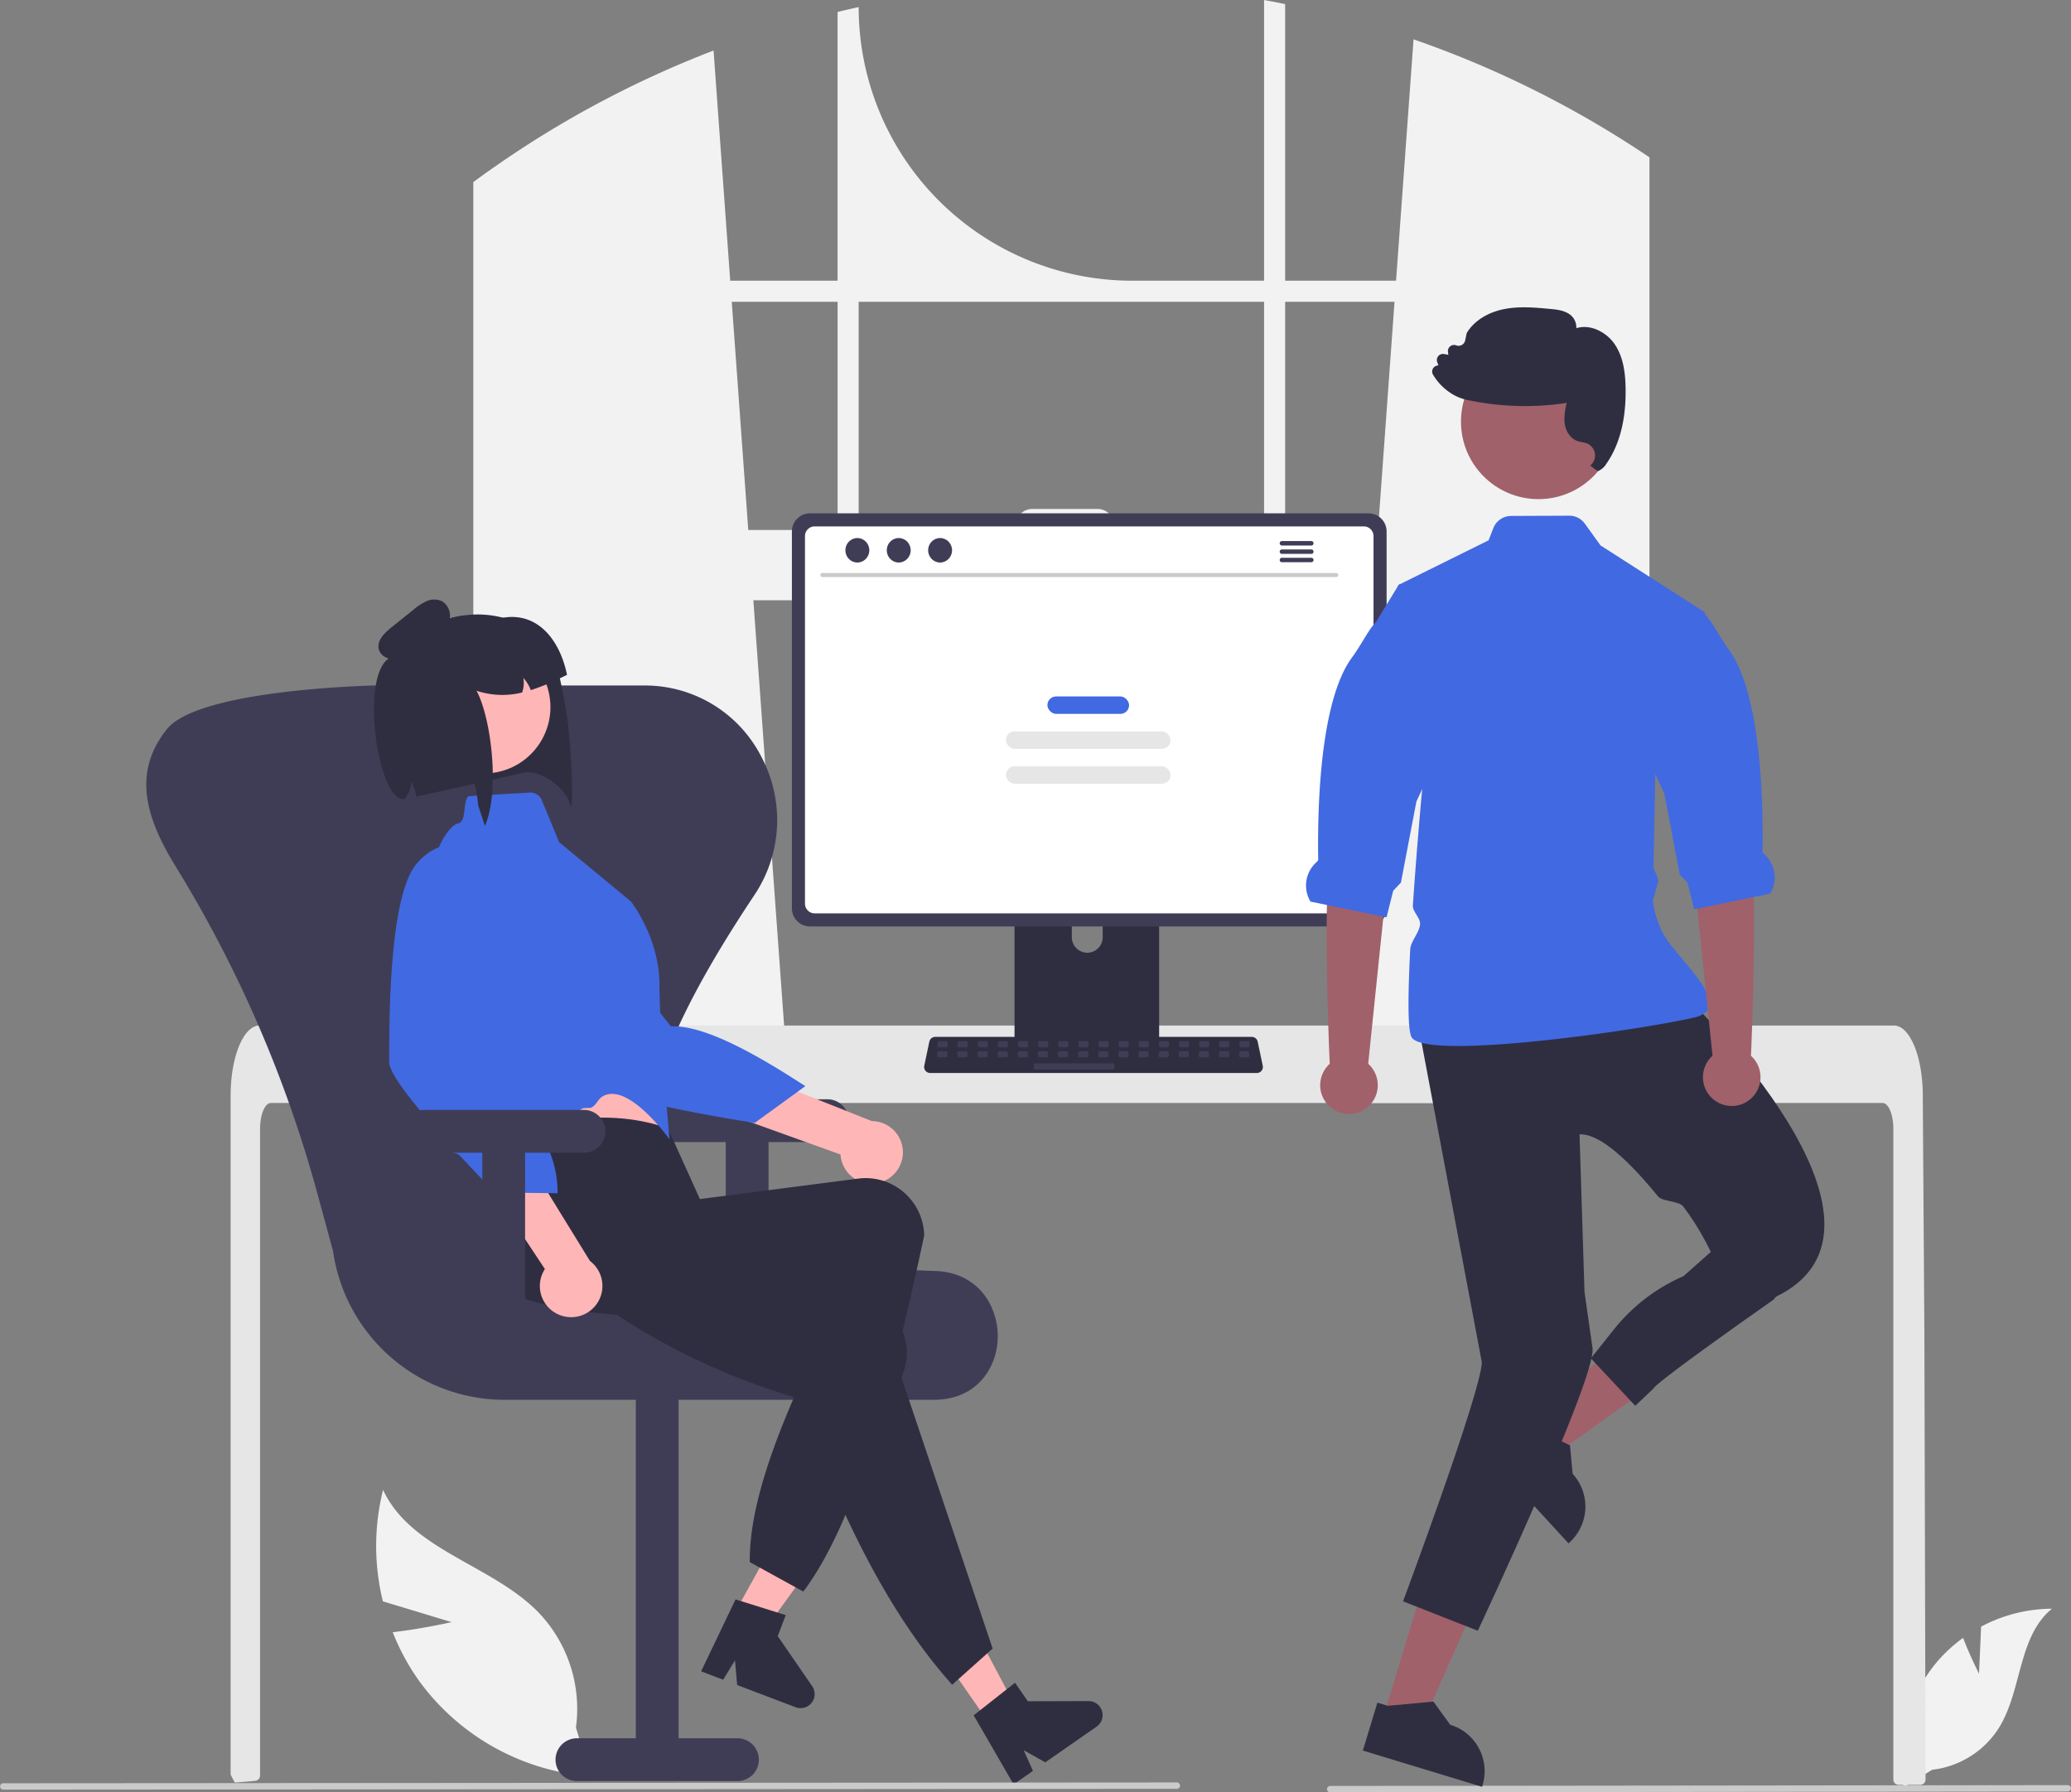 <svg data-name="Layer 1" xmlns="http://www.w3.org/2000/svg" width="774.131" height="669.898" viewBox="0 0 774.131 669.898" xmlns:xlink="http://www.w3.org/1999/xlink"><rect x="0" y="0" width="774.131" height="669.898" fill="#808080" stroke="none"/><path d="M824.241,170.371c-.87-.58-1.75-1.13-2.62-1.69a380.241,380.241,0,0,0-80.31-38.93l-6.54,90.22h-41.46v-103.39c-2.61-.54-5.24-1.05-7.87-1.53v104.92H636.171A102.27,102.27,0,0,1,533.901,117.701v-0c-2.64.57-5.26,1.18-7.88,1.83v100.44h-40.13l-6.23-86.03a380.858,380.858,0,0,0-81.94,43.53c-.44.3-.88.61-1.31.91-2.21,1.55-4.39,3.13-6.56,4.73v344.19h118.27l-2.09-28.95-11.5-158.95h231.59l-11.5,158.95-2.09,28.95h116.96v-353.45Q826.881,172.081,824.241,170.371Zm-298.22,142.78h-33.39l-6.17-85.3h39.56Zm159.42,0h-56.08v-1.69a6.18,6.18,0,0,0-6.19-6.18h-24.38a6.178,6.178,0,0,0-6.18,6.18v1.69h-58.71v-85.3h151.54Zm7.87,0v-85.3h40.89l-6.17,85.3Z" transform="translate(-212.934 -115.051)" fill="#f2f2f2"/><path d="M952.684,740.6l.782-17.576a56.765,56.765,0,0,1,26.477-6.702c-12.717,10.397-11.127,30.438-19.749,44.419a34.144,34.144,0,0,1-25.038,15.779L924.514,783.035a57.215,57.215,0,0,1,12.06-46.364,55.267,55.267,0,0,1,10.157-9.437C949.279,733.954,952.684,740.6,952.684,740.6Z" transform="translate(-212.934 -115.051)" fill="#f2f2f2"/><path d="M381.733,721.34l-25.68-7.775a86.572,86.572,0,0,1,.067-41.654c10.575,22.709,40.792,27.909,58.207,45.916a52.073,52.073,0,0,1,13.888,42.946l5.621,18.181A87.259,87.259,0,0,1,369.859,743.669a84.287,84.287,0,0,1-10.122-18.565C370.629,723.869,381.733,721.34,381.733,721.34Z" transform="translate(-212.934 -115.051)" fill="#f2f2f2"/><path d="M932.701,780.161a2.038,2.038,0,0,1-.59,1.42,1.988,1.988,0,0,1-1.41.58h-8.04a1.993,1.993,0,0,1-2-2v-243.14c0-5.36-1.8-9.71-4.01-9.72h-602.49c-2.22.01-4.01,4.36-4.02,9.72v241.65a2.006,2.006,0,0,1-1.81,1.99c-1.62.16-3.24.3-4.85.43-.04,0-.08.01-.12.01-.88.08-1.76.14-2.64.21h-.01c-.46-.83-.9-1.68-1.35-2.53a2.088,2.088,0,0,1-.22-.93v-253.44c0-1.48.06-2.97.16-4.44a56.854,56.854,0,0,1,.75-6.02c1.69-9.29,5.51-15.58,9.85-15.6h611a4.683,4.683,0,0,1,1.84.39,7.174,7.174,0,0,1,2.27,1.59,14.071,14.071,0,0,1,2.23,3.05c2.14,3.77,3.67,9.39,4.21,15.93,0,.06.01.12.01.18.14,1.62.21,3.27.2,4.92l.14,21.43.09,12.78.27,40.1.1,14.24Z" transform="translate(-212.934 -115.051)" fill="#e6e6e6"/><path d="M985.875,784.642l-275.75.307a1.191,1.191,0,0,1,0-2.381l275.75-.307a1.191,1.191,0,0,1,0,2.381Z" transform="translate(-212.934 -115.051)" fill="#cacaca"/><path d="M643.602,427.312h-48.838a2.606,2.606,0,0,0-2.602,2.609v77.15H646.211v-77.15A2.607,2.607,0,0,0,643.602,427.312Zm-24.255,43.836a5.794,5.794,0,0,1-5.767-5.767v-8.899a5.767,5.767,0,0,1,11.534,0v8.899a5.794,5.794,0,0,1-5.767,5.767Z" transform="translate(-212.934 -115.051)" fill="#2f2e41"/><path d="M724.474,306.911H515.71a6.777,6.777,0,0,0-6.766,6.766v140.875a6.773,6.773,0,0,0,6.766,6.766H724.474a6.773,6.773,0,0,0,6.766-6.766v-140.875A6.777,6.777,0,0,0,724.474,306.911Z" transform="translate(-212.934 -115.051)" fill="#3f3d56"/><path d="M722.728,311.797H517.45a3.626,3.626,0,0,0-3.619,3.626V452.806a3.625,3.625,0,0,0,3.619,3.619H722.728a3.625,3.625,0,0,0,3.619-3.619V315.423A3.626,3.626,0,0,0,722.728,311.797Z" transform="translate(-212.934 -115.051)" fill="#fff"/><path d="M591.995,504.603v7.443a1.458,1.458,0,0,0,1.455,1.455h51.474a1.462,1.462,0,0,0,1.455-1.455V504.603Z" transform="translate(-212.934 -115.051)" fill="#3f3d56"/><path d="M682.747,516.091H560.618a2.247,2.247,0,0,1-2.198-2.709l1.895-9a2.256,2.256,0,0,1,2.198-1.784H680.852a2.256,2.256,0,0,1,2.198,1.784l1.895,9a2.247,2.247,0,0,1-2.198,2.709Z" transform="translate(-212.934 -115.051)" fill="#2f2e41"/><rect x="350.446" y="389.168" width="3.761" height="2.257" rx="0.488" fill="#3f3d56"/><rect x="357.969" y="389.168" width="3.761" height="2.257" rx="0.488" fill="#3f3d56"/><rect x="365.491" y="389.168" width="3.761" height="2.257" rx="0.488" fill="#3f3d56"/><rect x="373.014" y="389.168" width="3.761" height="2.257" rx="0.488" fill="#3f3d56"/><rect x="380.537" y="389.168" width="3.761" height="2.257" rx="0.488" fill="#3f3d56"/><rect x="388.06" y="389.168" width="3.761" height="2.257" rx="0.488" fill="#3f3d56"/><rect x="395.583" y="389.168" width="3.761" height="2.257" rx="0.488" fill="#3f3d56"/><rect x="403.106" y="389.168" width="3.761" height="2.257" rx="0.488" fill="#3f3d56"/><rect x="410.629" y="389.168" width="3.761" height="2.257" rx="0.488" fill="#3f3d56"/><rect x="418.152" y="389.168" width="3.761" height="2.257" rx="0.488" fill="#3f3d56"/><rect x="425.675" y="389.168" width="3.761" height="2.257" rx="0.488" fill="#3f3d56"/><rect x="433.198" y="389.168" width="3.761" height="2.257" rx="0.488" fill="#3f3d56"/><rect x="440.721" y="389.168" width="3.761" height="2.257" rx="0.488" fill="#3f3d56"/><rect x="448.243" y="389.168" width="3.761" height="2.257" rx="0.488" fill="#3f3d56"/><rect x="455.766" y="389.168" width="3.761" height="2.257" rx="0.488" fill="#3f3d56"/><rect x="463.289" y="389.168" width="3.761" height="2.257" rx="0.488" fill="#3f3d56"/><rect x="350.357" y="392.929" width="3.761" height="2.257" rx="0.488" fill="#3f3d56"/><rect x="357.88" y="392.929" width="3.761" height="2.257" rx="0.488" fill="#3f3d56"/><rect x="365.403" y="392.929" width="3.761" height="2.257" rx="0.488" fill="#3f3d56"/><rect x="372.925" y="392.929" width="3.761" height="2.257" rx="0.488" fill="#3f3d56"/><rect x="380.448" y="392.929" width="3.761" height="2.257" rx="0.488" fill="#3f3d56"/><rect x="387.971" y="392.929" width="3.761" height="2.257" rx="0.488" fill="#3f3d56"/><rect x="395.494" y="392.929" width="3.761" height="2.257" rx="0.488" fill="#3f3d56"/><rect x="403.017" y="392.929" width="3.761" height="2.257" rx="0.488" fill="#3f3d56"/><rect x="410.54" y="392.929" width="3.761" height="2.257" rx="0.488" fill="#3f3d56"/><rect x="418.063" y="392.929" width="3.761" height="2.257" rx="0.488" fill="#3f3d56"/><rect x="425.586" y="392.929" width="3.761" height="2.257" rx="0.488" fill="#3f3d56"/><rect x="433.109" y="392.929" width="3.761" height="2.257" rx="0.488" fill="#3f3d56"/><rect x="440.632" y="392.929" width="3.761" height="2.257" rx="0.488" fill="#3f3d56"/><rect x="448.155" y="392.929" width="3.761" height="2.257" rx="0.488" fill="#3f3d56"/><rect x="455.677" y="392.929" width="3.761" height="2.257" rx="0.488" fill="#3f3d56"/><rect x="463.2" y="392.929" width="3.761" height="2.257" rx="0.488" fill="#3f3d56"/><rect x="386.467" y="397.443" width="30.092" height="2.257" rx="0.488" fill="#3f3d56"/><path d="M712.413,330.726H520.335a.764.764,0,0,1,0-1.528H712.413a.764.764,0,0,1,0,1.528Z" transform="translate(-212.934 -115.051)" fill="#cacaca"/><ellipse cx="320.476" cy="205.672" rx="4.476" ry="4.576" fill="#3f3d56"/><ellipse cx="335.94" cy="205.672" rx="4.476" ry="4.576" fill="#3f3d56"/><ellipse cx="351.404" cy="205.672" rx="4.476" ry="4.576" fill="#3f3d56"/><path d="M703.102,317.28H692.117a.832.832,0,0,0,0,1.664h10.985a.832.832,0,0,0,0-1.664Z" transform="translate(-212.934 -115.051)" fill="#3f3d56"/><path d="M703.102,320.402H692.117a.832.832,0,0,0,0,1.664h10.985a.832.832,0,0,0,0-1.664Z" transform="translate(-212.934 -115.051)" fill="#3f3d56"/><path d="M703.102,323.521H692.117a.832.832,0,0,0,0,1.664h10.985a.832.832,0,0,0,0-1.664Z" transform="translate(-212.934 -115.051)" fill="#3f3d56"/><rect x="391.518" y="260.3" width="30.529" height="6.528" rx="3.264" fill="#4169e1"/><rect x="376.013" y="273.356" width="61.539" height="6.528" rx="3.264" fill="#e6e6e6"/><rect x="376.013" y="286.413" width="61.539" height="6.528" rx="3.264" fill="#e6e6e6"/><path d="M522.211,525.911h-60a8,8,0,1,0,0,16h22v62h16v-62h22a8,8,0,1,0,0-16Z" transform="translate(-212.934 -115.051)" fill="#3f3d56"/><path d="M561.812,638.248H401.329a64.805,64.805,0,0,1-63.917-55.636l-5.681-20.896a469.077,469.077,0,0,0-53.181-122.903c-10.747-17.454-16.279-34.349-3.715-50.615q.16-.208.316-.41c10.077-13.116,60.234-15.956,76.585-16.508q.969-.033,1.945-.033h99.819q.977,0,1.945.033a48.847,48.847,0,0,1,42.236,26.921,50.331,50.331,0,0,1-2.856,51.53c-35.063,52.671-45.799,85.697-34.808,107.085,10.631,20.688,43.22,31.265,102.559,33.285,15.946.543,23.265,12.96,23.316,24.267.05,11.015-6.986,23.176-22.553,23.848Q562.581,638.248,561.812,638.248Z" transform="translate(-212.934 -115.051)" fill="#3f3d56"/><path d="M428.592,780.748h60a8,8,0,0,0,0-16h-22v-135h-16v135h-22a8,8,0,1,0,0,16Z" transform="translate(-212.934 -115.051)" fill="#3f3d56"/><path d="M423.8,376.259l1.258,7.643c.595,3.706,2.75,29.886,1.153,33.009-.141-5.831-11-15-18.036-12.907l-11.042,2.453-6.853,1.525-5.578,1.223-16.209,3.541c-.028-.188-.049-.388-.077-.576-.038-.237-.077-.474-.125-.709a14.091,14.091,0,0,0-1.629-4.321,10.78,10.78,0,0,1-1.542,5.082.869.869,0,0,0-.066.126,12.734,12.734,0,0,1-.951,1.338.217.217,0,0,0-.043.039s-3.33-53.09-2.982-53.58c.255-.348.513-.687.782-1.017.267-.34.527-.669.806-1.002a.435.435,0,0,0,.09-.11,35.997,35.997,0,0,1,2.479-2.651c.256-.246.521-.495.787-.743a36.942,36.942,0,0,1,14.178-8.178c.595-.183,1.214-.351,1.843-.52.621-.158,1.254-.308,1.891-.438l.216-.044c.304-.062.619-.116.925-.169.384-.068.77-.127,1.148-.174a37.237,37.237,0,0,1,14.714.827c.01-.002.012.008.022.006a37.943,37.943,0,0,1,11.276,5.022c5.983,3.951,8.313,10.395,9.967,17.63C422.778,371.068,423.267,373.653,423.8,376.259Z" transform="translate(-212.934 -115.051)" fill="#2f2e41"/><polygon points="269.963 611.271 280.299 616.886 307.661 579.054 292.405 570.768 269.963 611.271" fill="#ffb6b6"/><path d="M487.873,712.842l18.764,5.876-2.987,7.861L516.517,745.253a5.253,5.253,0,0,1-6.191,7.891l-21.844-8.299-.811-9.206-4.424,7.217-8.236-3.129Z" transform="translate(-212.934 -115.051)" fill="#2f2e41"/><path d="M541.444,557.111a11.614,11.614,0,0,1-14.34-10.562l-88.161-31.716,16.18-14.08,83.678,33.317a11.677,11.677,0,0,1,2.644,23.041Z" transform="translate(-212.934 -115.051)" fill="#ffb6b6"/><path d="M414.314,436.26s-14.848.327-16.169,17.279,31.079,58.882,36.099,65.796,60.777,15.425,60.777,15.425l18.954-13.76c-19.916-12.905-38.092-22.8-50.29-22.355Z" transform="translate(-212.934 -115.051)" fill="#4169e1"/><path d="M396.104,511.058l3.618,15.546s.036,14.335,2.574,16.978c2.521,2.631,57.955-2.651,57.955-2.651s-5.877-23.1-5.799-40.578Z" transform="translate(-212.934 -115.051)" fill="#ffb6b6"/><path d="M513.211,709.911l-20-11c-.38-26.025,15.273-61.243,33.84-98.132-41.523,7.141-80.696,9.429-114.579.79a21.901,21.901,0,0,1-15.663-26.458q.198-.822.458-1.627c4.055-12.372-5.038-20.128,3.326-33.736,21.996-7.512,42.892-9.634,62-3L474.564,563.219l59.343-7.679a21.882,21.882,0,0,1,24.344,19.294q.12.966.156,1.94C546.407,633.027,532.953,683.642,513.211,709.911Z" transform="translate(-212.934 -115.051)" fill="#2f2e41"/><circle cx="393.879" cy="379.329" r="24.805" transform="translate(-280.981 -28.391) rotate(-11.564)" fill="#ffb6b6"/><path d="M388.048,412.635l22.861-1.35a4.641,4.641,0,0,1,4.564,2.863l6.46,15.662,26.85,22.192s10.631,13.528,10.655,30.999,3.772,57.91,3.772,57.91-15.515-21.839-25.091-16.03c-1.629.988-2.202,3.009-3.909,4.03-.851.509-2.818.014-3.677.525-13.196,7.833-26.958,15.486-28.244,14.145-2.525-2.635-5.587-16.098-5.587-16.098l-20.926-76.887a28.477,28.477,0,0,1,4.049-23.962c1.462-2.058,2.994-3.59,4.417-3.843C387.439,422.11,385.739,414.947,388.048,412.635Z" transform="translate(-212.934 -115.051)" fill="#4169e1"/><polygon points="369.583 643.84 379.233 637.131 357.372 595.887 343.13 605.789 369.583 643.84" fill="#ffb6b6"/><path d="M583.976,731.217l-15.124,13.518C544.805,717.939,526.625,680.359,511.219,637.682c-40.366-11.822-70.807-30.888-97.382-53.526-9.015-7.628-15.774-17.429-8.085-26.721q.539-.652,1.126-1.26c9.078-9.33,32.101-7.552,45.585-16.1l30.121,32.196-1.895,8.632,56.577,19.165a21.852,21.852,0,0,1,13.336,28.017q-.318.92-.714,1.811Z" transform="translate(-212.934 -115.051)" fill="#2f2e41"/><path d="M576.891,756.171l15.447-12.165,4.8,6.905,22.678-.069a5.253,5.253,0,0,1,3.015,9.566L603.644,773.745l-8.055-4.531,3.457,7.728-7.234,5.029Z" transform="translate(-212.934 -115.051)" fill="#2f2e41"/><path d="M421.806,606.403a11.614,11.614,0,0,1-5.19-17.036l-51.754-78.102,21.386-1.626,47.202,76.707a11.677,11.677,0,0,1-11.644,20.057Z" transform="translate(-212.934 -115.051)" fill="#ffb6b6"/><path d="M392.049,433.541s-12.103-8.608-23.289,4.198-10.252,65.787-10.357,74.331c-.033,2.675,3.83,8.448,9.153,15.117,2.39,2.994,5.073,6.168,7.831,9.323,1.596,1.826.221,5.626,1.823,7.401,1.593,1.765,6.164,1.505,7.68,3.143,7.194,7.775,13.039,13.694,13.039,13.694l23.42.288c.264-17.41-11.659-32.951-26.976-47.97Z" transform="translate(-212.934 -115.051)" fill="#4169e1"/><path d="M424.882,367.279c-.918.453-1.808.891-2.683,1.304a83.139,83.139,0,0,1-10.855,4.416,13.666,13.666,0,0,0-2.778-4.545,10.86,10.86,0,0,1-.46,5.433,30.703,30.703,0,0,1-17.038-.658c3.599,6.664,6.258,20.706,6.064,33.229-.084,6.621-.981,12.817-2.938,17.269l-2.515-7.651a47.657,47.657,0,0,0-1.401-8.093c-1.686-7.443-3.261-2.466-5.578,1.223l-16.209,3.541c-.028-.188-.049-.388-.077-.576-.038-.237-.077-.474-.125-.709a14.091,14.091,0,0,0-1.629-4.321,10.78,10.78,0,0,1-1.542,5.082.869.869,0,0,0-.066.126,12.734,12.734,0,0,1-.951,1.338.217.217,0,0,0-.043.039c-10.465,1.4-17.801-52.566-2.98-53.57.431-.029.513-.687.78-1.027.267-.34.527-.669.806-1.002a.435.435,0,0,0,.09-.11c.792-.917,1.612-1.8,2.479-2.651.256-.246.521-.495.787-.743a37.497,37.497,0,0,1,14.18-8.168c.595-.183,1.212-.36,1.841-.53.621-.158,1.254-.308,1.891-.438l.216-.044c.304-.062.619-.116.925-.169.384-.068.77-.127,1.148-.174a9.393,9.393,0,0,1,3.532,3.095l10.355-2.119q.412-.084.829-.139l.02-.004C413.885,343.767,422.197,354.161,424.882,367.279Z" transform="translate(-212.934 -115.051)" fill="#2f2e41"/><path d="M368.442,357.738c-2.217,1.6-4.55,3.249-7.256,3.646s-5.873-.911-6.622-3.541c-.916-3.216,1.988-6.144,4.598-8.234l8.276-6.627a20.011,20.011,0,0,1,5.074-3.281,6.762,6.762,0,0,1,5.854.196,6.287,6.287,0,0,1,2.763,5.474,11.687,11.687,0,0,1-2.05,5.996,21.089,21.089,0,0,1-13.691,9.307" transform="translate(-212.934 -115.051)" fill="#2f2e41"/><path d="M431.211,529.911h-60a8,8,0,1,0,0,16h22v62h16v-62h22a8,8,0,0,0,0-16Z" transform="translate(-212.934 -115.051)" fill="#3f3d56"/><path d="M652.875,783.642l-438.75.307a1.191,1.191,0,0,1,0-2.381l438.75-.307a1.191,1.191,0,0,1,0,2.381Z" transform="translate(-212.934 -115.051)" fill="#cacaca"/><polygon points="567.621 535.776 577.388 546.42 623.092 513.812 608.676 498.102 567.621 535.776" fill="#a0616a"/><path d="M800.771,665.891v-.01l-.99-10.63-.45-.21-2.63-1.25-12.41-5.87-.26-.28-2.49-2.72-13.79,12.66,18.68,20.36,12.81,13.96.43-.4a18.112,18.112,0,0,0,1.1-25.61Z" transform="translate(-212.934 -115.051)" fill="#2f2e41"/><polygon points="517.018 641.96 530.84 646.159 553.614 594.841 533.213 588.644 517.018 641.96" fill="#a0616a"/><path d="M765.741,768.501a17.957,17.957,0,0,0-10.72-8.8l-6.27-8.65-.49.04-16.57,1.52-.37-.11-3.52-1.07-5.44,17.91,44.57,13.54.17-.57A18.053,18.053,0,0,0,765.741,768.501Z" transform="translate(-212.934 -115.051)" fill="#2f2e41"/><path id="b2eb929e-713e-4b71-a146-193a455bcc79-33" data-name="Path 17" d="M843.932,488.318s88.251,85.207,32.46,111.582H859.148s-5.182-18.41-17.045-33.935c-1.629-2.132-7.733-1.699-9.428-3.777-10.349-12.687-21.569-23.583-29.318-23.15l1.854,58.873,3,21c1.575,10.856-42.882,105.643-42.882,105.643l-27.943-10.982s29.113-78.071,29.454-89.326L743.509,500.491Z" transform="translate(-212.934 -115.051)" fill="#2f2e41"/><path d="M851.291,492.521a5.258,5.258,0,0,1-1.72,1.56,12.151,12.151,0,0,1-3.61,1.34c-19.87,4.51-84.78,13.86-101.63,9.4-2.07-.54-3.42-1.3-3.86-2.3-1.41-3.16-1.23-16.51-.4-32.63.15-3.02,3.48-6.29,3.68-9.45.14-2.37-2.85-4.6-2.69-7.01,1.1-16.3,2.52-32.91,3.47-43.41.6-6.75,1.01-10.97,1.01-10.97l-10.25-64.63.48-.79.54-.27,33.05-16.36,1.8-4.6a7.118,7.118,0,0,1,6.59-4.51l21.77-.09a7.095,7.095,0,0,1,5.79,2.94l5.9,8.17,39,25-.15.46-18.3,55.69-.09,4.34v.01l-.68,34.9,1.89,4.73-2.13,7.76s.98,9.07,6.23,15.81c4.76,6.12,10.82,12.5,13.56,17.68v.01C852.061,488.161,852.571,490.641,851.291,492.521Z" transform="translate(-212.934 -115.051)" fill="#4169e1"/><path id="e9cec503-1de8-4692-84d1-4d2e854ea0bd-34" data-name="Path 18" d="M880.629,594.839l-4.717,5.96s-43.383,30.352-44.873,33.188l-6.856,6.488-16.59-17.733,8.627-10.813a67.724,67.724,0,0,1,25.979-19.89h0l13.222-11.73Z" transform="translate(-212.934 -115.051)" fill="#2f2e41"/><path d="M853.063,509.651,845.163,433.181,843.078,401.708l22.113-3.998s-.876,22.504,2.021,35.201c2.859,12.529.379,75.062.203,76.734a10.758,10.758,0,1,1-14.35.007Z" transform="translate(-212.934 -115.051)" fill="#a0616a"/><path d="M874.633,449.028l-28.422,5.883-2.485-9.908-2.897-3.074-5.789-30.323-8.305-17.763,2.159-60.744,21.094,11.187.026.02c3.226,3.502,5.45,8.515,9.147,13.544,11.65,15.849,12.942,54.36,12.589,75.454-.006.346.342.712.761,1.096a11.695,11.695,0,0,1,2.123,14.626Z" transform="translate(-212.934 -115.051)" fill="#4169e1"/><path d="M724.359,512.651l7.9-76.47,2.085-31.473-22.113-3.998s.876,22.504-2.021,35.201c-2.859,12.529-.379,75.062-.203,76.734a10.758,10.758,0,1,0,14.35.007Z" transform="translate(-212.934 -115.051)" fill="#a0616a"/><path d="M750.691,396.841l-6.16,13.18-2.15,4.59-5.79,30.32-2.89,3.07-2.49,9.91-1.17-.24-21.1-4.37-6.15-1.27a11.691,11.691,0,0,1,2.12-14.63c.42-.38.77-.75.76-1.1-.35-21.09.94-59.6,12.59-75.45,3.7-5.03,5.92-10.04,9.15-13.54.01-.01.01-.02.02-.02l7.86-12.87.48-.79.54-.27Z" transform="translate(-212.934 -115.051)" fill="#4169e1"/><circle id="e944ea38-edcc-43c9-bf24-dbaf21228ba4" data-name="Ellipse 5" cx="575.073" cy="157.587" r="28.966" fill="#a0616a"/><path d="M820.571,259.931c-.1-4.94-.66-11.26-4.12-16.3-2.92-4.24-8.81-7.6-14.3-5.92a5.946,5.946,0,0,0-2.96-5.48c-2.08-1.27-4.58-1.5-6.79-1.71-5.57-.52-11.34-1.06-16.98.01-6.33,1.2-11.51,4.46-14.2,8.95l-.06.14-.55,2.66a2.525,2.525,0,0,1-1.25,1.7,2.481,2.481,0,0,1-2.11.15,2.29,2.29,0,0,0-3.07,2.48l.15,1.06-1.59-.3a2.284,2.284,0,0,0-2.57,3.05l.44,1.21a2.448,2.448,0,0,0-1.75.77,2.237,2.237,0,0,0-.3,2.62,20.812,20.812,0,0,0,7.34,7.38,17.303,17.303,0,0,0,4.37,1.87q.48.135.99.24a103.062,103.062,0,0,0,37.35,1.12,21.157,21.157,0,0,0-.83,7.56c.4,3.19,2.27,5.82,4.77,6.7a10.001,10.001,0,0,0,1.74.42,10.734,10.734,0,0,1,1.67.41,4.863,4.863,0,0,1,1.42,8.32s2.62,2.17,2.95,2.06a6.733,6.733,0,0,0,3.08-2.74C818.401,281.181,820.811,271.621,820.571,259.931Z" transform="translate(-212.934 -115.051)" fill="#2f2e41"/></svg>